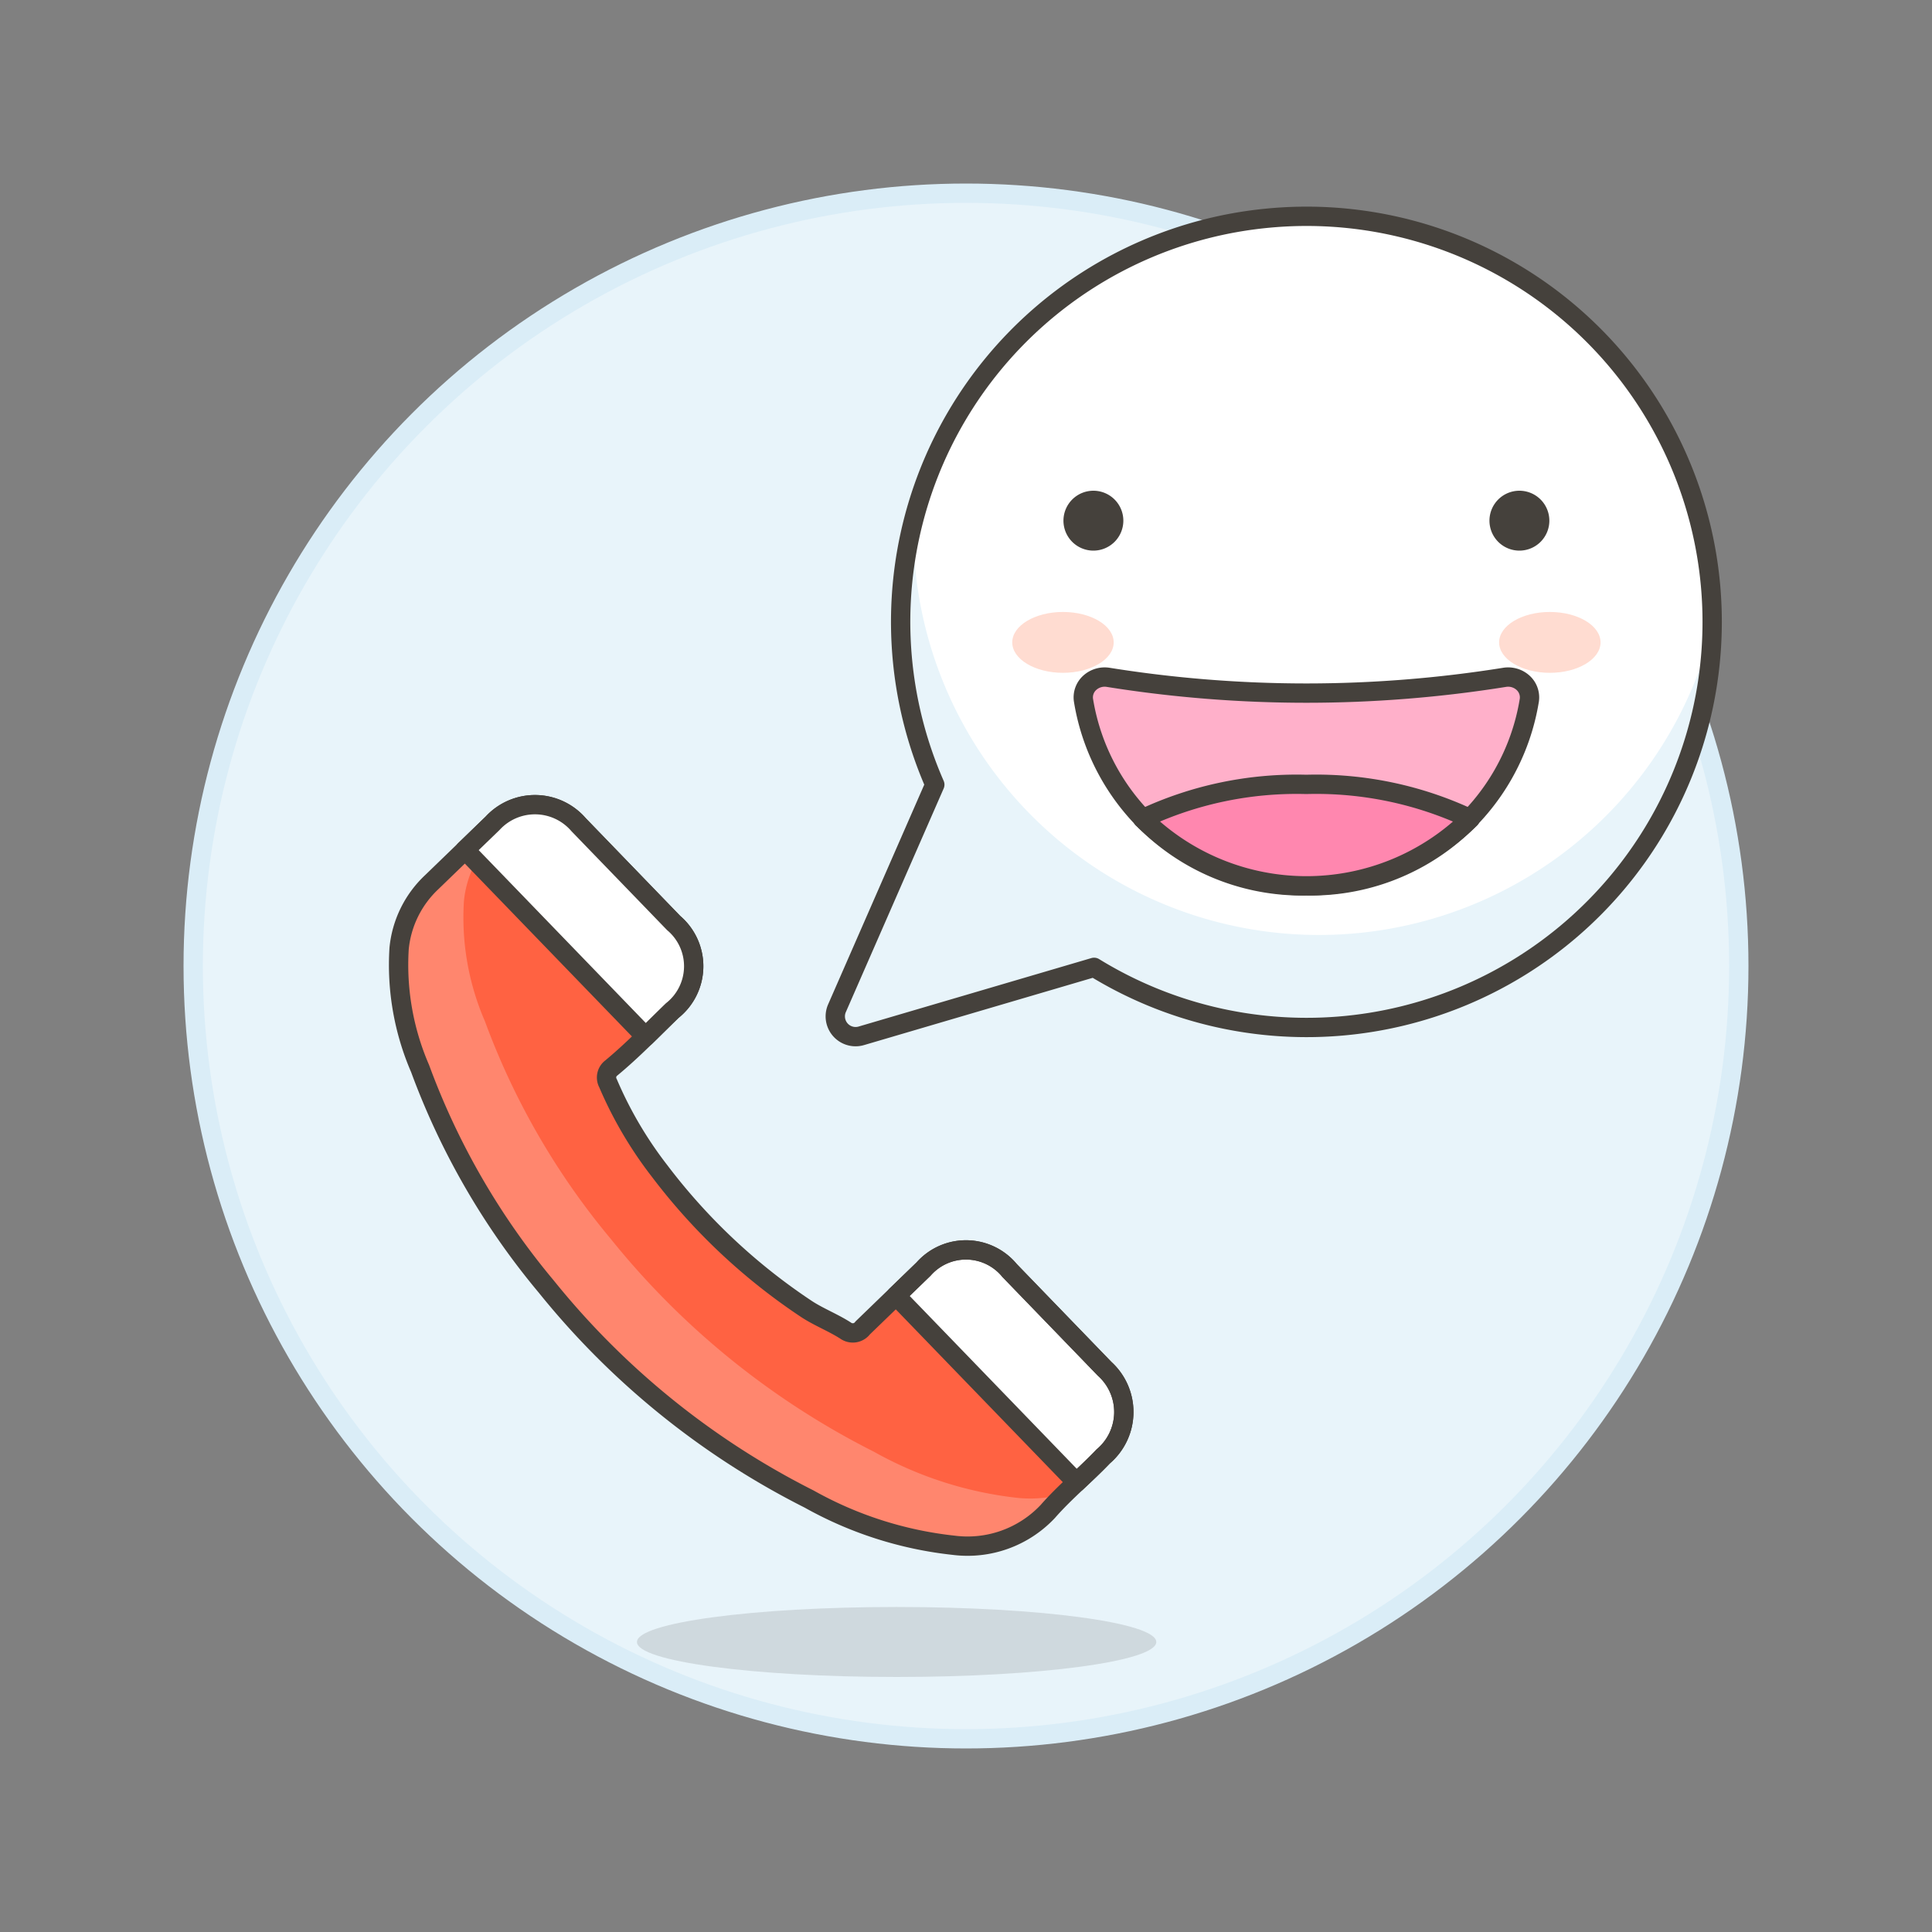 <svg xmlns="http://www.w3.org/2000/svg" viewBox="0 0 100 100"><rect x="0" y="0" width="100" height="100" fill="#808080" stroke="none"/><g class="nc-icon-wrapper"><defs/><circle class="a" cx="50" cy="50" r="40" fill="#e8f4fa" stroke="#daedf7" stroke-miterlimit="10"/><path class="b" d="M59.849 84.989c0-1-6.017-1.812-13.44-1.812s-13.44.812-13.44 1.812 6.017 1.811 13.44 1.811 13.44-.811 13.44-1.811z" fill="#45413c" opacity="0.15"/><path class="c" d="M34.871 47.778a2.928 2.928 0 0 1-.077 4.53c-1.05 1.016-2.022 2.033-3.15 2.968a.616.616 0 0 0-.173.792 20.6 20.6 0 0 0 2.666 4.537 31.081 31.081 0 0 0 7.63 7.164c.63.409 1.38.7 2.009 1.108a.636.636 0 0 0 .877-.144l3.152-3.048a2.923 2.923 0 0 1 4.451.076l4.922 5.091a3.01 3.01 0 0 1-.076 4.531c-.931.978-1.979 1.834-2.871 2.853a5.7 5.7 0 0 1-4.879 1.746 19.589 19.589 0 0 1-7.472-2.392 41.381 41.381 0 0 1-13.608-11 38.048 38.048 0 0 1-6.527-11.28 13.5 13.5 0 0 1-1.087-6.219 5.424 5.424 0 0 1 1.688-3.43l3.154-3.05a2.979 2.979 0 0 1 4.45.075z" style="" fill="#ff6242"/><path class="d" d="M27.278 41.687L25.7 43.212a5.43 5.43 0 0 0-1.687 3.43 13.494 13.494 0 0 0 1.087 6.22 38.052 38.052 0 0 0 6.527 11.28 41.345 41.345 0 0 0 13.608 11 19.572 19.572 0 0 0 7.472 2.392 6.611 6.611 0 0 0 2.4-.216c-.3.3-.594.6-.873.916a5.7 5.7 0 0 1-4.879 1.746 19.589 19.589 0 0 1-7.475-2.39 41.381 41.381 0 0 1-13.608-11 38.048 38.048 0 0 1-6.527-11.28 13.5 13.5 0 0 1-1.087-6.219 5.424 5.424 0 0 1 1.688-3.43l3.154-3.05a3.54 3.54 0 0 1 1.778-.924z" style="" fill="#ff866e"/><path class="e" d="M57.178 70.852l-4.922-5.091a2.923 2.923 0 0 0-4.451-.076l-1.428 1.381 9.343 9.664c.467-.442.938-.881 1.382-1.347a3.01 3.01 0 0 0 .076-4.531z" style="" fill="#fff"/><path class="f" d="M57.178 70.852l-4.922-5.091a2.923 2.923 0 0 0-4.451-.076l-1.428 1.381 9.343 9.664c.467-.442.938-.881 1.382-1.347a3.01 3.01 0 0 0 .076-4.531z" fill="none" stroke="#45413c" stroke-linecap="round" stroke-linejoin="round"/><path class="f" d="M34.871 47.778a2.928 2.928 0 0 1-.077 4.53c-1.05 1.016-2.022 2.033-3.15 2.968a.616.616 0 0 0-.173.792 20.6 20.6 0 0 0 2.666 4.537 31.081 31.081 0 0 0 7.63 7.164c.63.409 1.38.7 2.009 1.108a.636.636 0 0 0 .877-.144l3.152-3.048a2.923 2.923 0 0 1 4.451.076l4.922 5.091a3.01 3.01 0 0 1-.076 4.531c-.931.978-1.979 1.834-2.871 2.853a5.7 5.7 0 0 1-4.879 1.746 19.589 19.589 0 0 1-7.472-2.392 41.381 41.381 0 0 1-13.608-11 38.048 38.048 0 0 1-6.527-11.28 13.5 13.5 0 0 1-1.087-6.219 5.424 5.424 0 0 1 1.688-3.43l3.154-3.05a2.979 2.979 0 0 1 4.45.075z" fill="none" stroke="#45413c" stroke-linecap="round" stroke-linejoin="round"/><path class="g" d="M34.871 47.778a2.928 2.928 0 0 1-.077 4.53c-.468.453-.92.905-1.378 1.351l-9.346-9.668 1.428-1.38a2.979 2.979 0 0 1 4.45.075z" fill="#fff" stroke="#45413c" stroke-linecap="round" stroke-linejoin="round"/><g><path class="e" d="M65.624 11.292a20.986 20.986 0 0 0-17.239 29.322l-5.063 11.572a1.05 1.05 0 0 0 1.258 1.428l12.05-3.544a20.993 20.993 0 1 0 8.994-38.778z" style="" fill="#fff"/><path class="h" d="M88.613 32.573a20.992 20.992 0 0 1-41.332-5.636 20.444 20.444 0 0 0-.45 2.263 20.968 20.968 0 0 0 1.554 11.414l-5.063 11.572a1.05 1.05 0 0 0 1.258 1.428l12.05-3.544a20.971 20.971 0 0 0 31.893-15.828c.053-.561.083-1.118.093-1.67" style="" fill="#e8f4fa"/><path class="f" d="M65.624 11.292a20.986 20.986 0 0 0-17.239 29.322l-5.063 11.572a1.05 1.05 0 0 0 1.258 1.428l12.05-3.544a20.993 20.993 0 1 0 8.994-38.778z" fill="none" stroke="#45413c" stroke-linecap="round" stroke-linejoin="round"/><path class="i" d="M82.844 33.25c0 .87-1.175 1.575-2.625 1.575s-2.625-.705-2.625-1.575 1.175-1.575 2.625-1.575 2.625.705 2.625 1.575z" style="" fill="#ffdcd1"/><path class="i" d="M52.394 33.25c0 .87 1.175 1.575 2.625 1.575s2.625-.705 2.625-1.575-1.175-1.575-2.625-1.575-2.625.705-2.625 1.575z" style="" fill="#ffdcd1"/><path class="j" d="M57.644 26.95a1.05 1.05 0 1 1-1.05-1.05 1.05 1.05 0 0 1 1.05 1.05z" fill="#45413c" stroke="#45413c" stroke-linecap="round" stroke-linejoin="round"/><path class="j" d="M77.594 26.95a1.05 1.05 0 1 0 1.05-1.05 1.05 1.05 0 0 0-1.05 1.05z" fill="#45413c" stroke="#45413c" stroke-linecap="round" stroke-linejoin="round"/><path class="k" d="M67.619 45.85a11.44 11.44 0 0 0 11.541-9.623 1.021 1.021 0 0 0-.331-.89 1.15 1.15 0 0 0-.952-.278 64.885 64.885 0 0 1-20.516 0 1.149 1.149 0 0 0-.951.278 1.019 1.019 0 0 0-.332.89 11.441 11.441 0 0 0 11.541 9.623z" stroke="#45413c" stroke-linecap="round" stroke-linejoin="round" fill="#ffb0ca"/><path class="l" d="M59.144 42.377a18.682 18.682 0 0 1 8.475-1.777 18.687 18.687 0 0 1 8.481 1.777 12.078 12.078 0 0 1-16.951 0z" stroke="#45413c" stroke-linecap="round" stroke-linejoin="round" fill="#ff87af"/></g></g></svg>